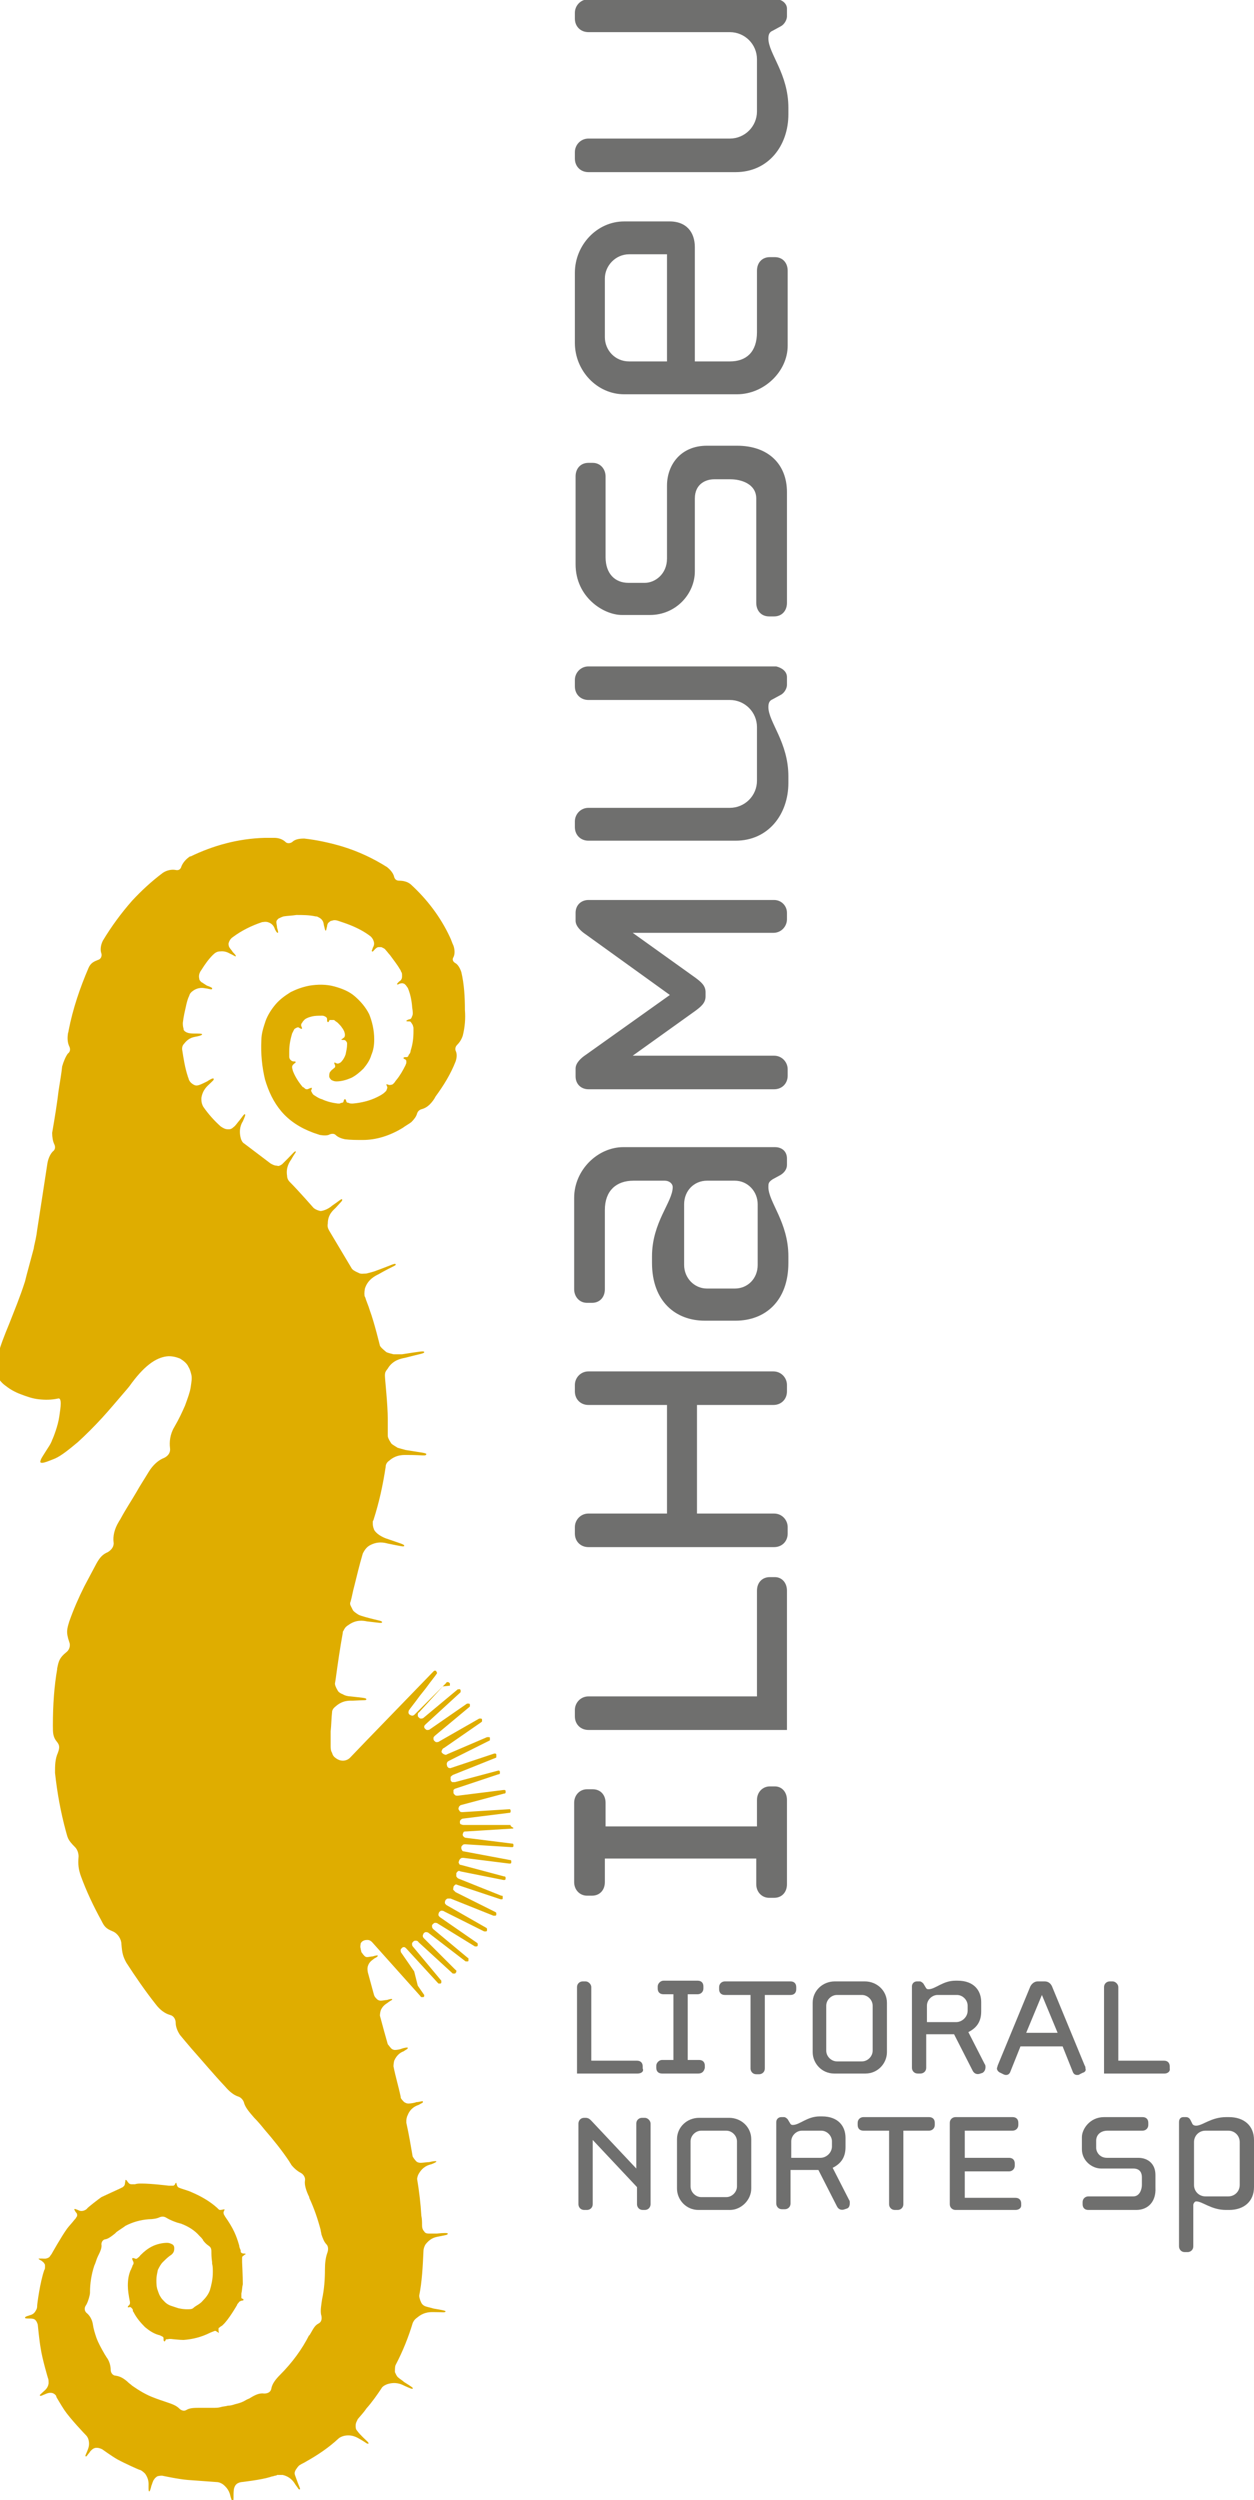 <?xml version="1.0" encoding="utf-8"?>
<!-- Generator: Adobe Illustrator 27.5.0, SVG Export Plug-In . SVG Version: 6.00 Build 0)  -->
<svg version="1.1" id="uuid-80c1e77c-74b6-4b2d-bfcc-ec6a61241e8b"
	 xmlns="http://www.w3.org/2000/svg" xmlns:xlink="http://www.w3.org/1999/xlink" x="0px" y="0px" viewBox="0 0 175.6 350"
	 style="enable-background:new 0 0 175.6 350;" xml:space="preserve">
<style type="text/css">
	.st0{fill:#DFAD00;}
	.st1{fill:#6F6F6E;}
</style>
<g>
	<path class="st0" d="M18.3,333.3c0,0-0.1-0.1-0.1-0.1C18.2,333.2,18.3,333.2,18.3,333.3z"/>
	<path class="st0" d="M28.9,313.7C28.9,313.7,28.9,313.7,28.9,313.7C28.9,313.7,28.9,313.7,28.9,313.7z"/>
	<path class="st0" d="M25.4,311.3L25.4,311.3L25.4,311.3z"/>
	<path class="st0" d="M16.6,312.7c0,0,0.1-0.1,0.1-0.1C16.6,312.6,16.6,312.7,16.6,312.7z"/>
	<path class="st0" d="M45,311.9c0,0.2,0.1,0.4,0.1,0.6C45.1,312.3,45,312.1,45,311.9z"/>
	<path class="st0" d="M30.2,316.8C30.2,316.8,30.2,316.9,30.2,316.8C30.2,316.9,30.2,316.9,30.2,316.8z"/>
	<path class="st0" d="M40.5,302.2c0.1,0.2,0.2,0.4,0.3,0.5C40.7,302.5,40.6,302.4,40.5,302.2z"/>
	<path class="st0" d="M25.8,323.3C25.8,323.3,25.7,323.3,25.8,323.3C25.7,323.2,25.8,323.2,25.8,323.3z"/>
	<path class="st0" d="M14.7,131.6C14.7,131.6,14.8,131.6,14.7,131.6"/>
	<path class="st0" d="M71.5,255.6C71.5,255.5,71.5,255.5,71.5,255.6c-0.1-0.1-0.1-0.1-0.1-0.1c0,0-0.1,0-0.1,0l-1.6,0l-1.6,0l-1.6,0
		l-1.6,0c-0.2,0-0.3-0.1-0.4-0.1c-0.1-0.1-0.1-0.2-0.1-0.3c0-0.1,0-0.2,0.1-0.3c0.1-0.1,0.2-0.2,0.4-0.2l1.6-0.2l1.6-0.2l1.6-0.2
		l1.6-0.2c0,0,0.1,0,0.1,0s0,0,0.1-0.1c0,0,0-0.1,0-0.1c0,0,0-0.1,0-0.1s0-0.1,0-0.1c0,0,0,0-0.1-0.1s0,0-0.1,0c0,0-0.1,0-0.1,0
		l-1.6,0.1l-1.6,0.1l-1.6,0.1l-1.6,0.1c-0.2,0-0.3,0-0.4-0.1c-0.1-0.1-0.1-0.2-0.2-0.3c0-0.1,0-0.2,0.1-0.4c0.1-0.1,0.2-0.2,0.3-0.2
		l1.5-0.4l1.5-0.4l1.5-0.4l1.5-0.4c0,0,0.1,0,0.1,0s0,0,0.1-0.1c0,0,0-0.1,0-0.1s0-0.1,0-0.1s0-0.1,0-0.1c0,0,0,0-0.1-0.1
		c0,0-0.1,0-0.1,0s-0.1,0-0.1,0l-1.6,0.2l-1.6,0.2l-1.6,0.2l-1.6,0.2c-0.2,0-0.3,0-0.4-0.1c-0.1-0.1-0.2-0.2-0.2-0.3s0-0.2,0-0.4
		c0.1-0.1,0.2-0.2,0.3-0.2l1.5-0.5l1.5-0.5l1.5-0.5l1.5-0.5c0,0,0.1,0,0.1,0c0,0,0,0,0.1-0.1c0,0,0-0.1,0-0.1c0,0,0-0.1,0-0.1
		c0,0,0-0.1,0-0.1c0,0,0,0-0.1-0.1s-0.1,0-0.1,0c0,0-0.1,0-0.1,0l-1.5,0.4l-1.5,0.4l-1.5,0.4l-1.5,0.4c-0.2,0-0.3,0-0.4,0
		c-0.1-0.1-0.2-0.2-0.2-0.3c0-0.1,0-0.2,0-0.4c0-0.1,0.2-0.2,0.3-0.3l1.5-0.6l1.5-0.6l1.5-0.6l1.5-0.6c0,0,0.1,0,0.1-0.1
		c0,0,0,0,0-0.1c0,0,0-0.1,0-0.1s0-0.1,0-0.1c0,0,0-0.1,0-0.1c0,0,0,0-0.1-0.1c0,0-0.1,0-0.1,0s-0.1,0-0.1,0l-1.5,0.5l-1.5,0.5
		l-1.5,0.5l-1.5,0.5c-0.2,0.1-0.3,0-0.4,0c-0.1-0.1-0.2-0.2-0.2-0.3c0-0.1-0.1-0.2,0-0.4c0-0.1,0.1-0.2,0.3-0.3l1.4-0.7l1.4-0.7
		l1.4-0.7l1.4-0.7c0,0,0.1,0,0.1-0.1c0,0,0-0.1,0-0.1c0,0,0-0.1,0-0.1c0,0,0-0.1,0-0.1c0,0,0-0.1-0.1-0.1c0,0,0,0-0.1,0
		c0,0-0.1,0-0.1,0s-0.1,0-0.1,0l-1.4,0.6l-1.4,0.6l-1.4,0.6l-1.4,0.6c-0.1,0.1-0.3,0.1-0.4,0c-0.1,0-0.2-0.1-0.3-0.2s-0.1-0.2,0-0.4
		s0.1-0.2,0.3-0.3l1.3-0.9l1.3-0.9l1.3-0.9l1.3-0.9c0,0,0,0,0.1-0.1c0,0,0-0.1,0-0.1c0,0,0-0.1,0-0.1c0,0,0-0.1,0-0.1
		c0,0,0,0-0.1-0.1c0,0-0.1,0-0.1,0c0,0-0.1,0-0.1,0c0,0-0.1,0-0.1,0l-1.4,0.8l-1.4,0.8l-1.4,0.8l-1.4,0.8c-0.1,0.1-0.3,0.1-0.4,0.1
		c-0.1,0-0.2-0.1-0.3-0.2c-0.1-0.1-0.1-0.2-0.1-0.4c0-0.1,0.1-0.2,0.2-0.3l1.2-1l1.2-1l1.2-1l1.2-1c0,0,0,0,0.1-0.1c0,0,0-0.1,0-0.1
		c0,0,0-0.1,0-0.1c0,0,0-0.1,0-0.1c0,0,0,0-0.1-0.1c0,0-0.1,0-0.1,0c0,0-0.1,0-0.1,0c0,0-0.1,0-0.1,0l-1.3,0.9l-1.3,0.9l-1.3,0.9
		l-1.3,0.9c-0.1,0.1-0.3,0.1-0.4,0.1c-0.1,0-0.2-0.1-0.3-0.2c-0.1-0.1-0.1-0.2-0.1-0.3c0-0.1,0.1-0.2,0.2-0.3l1.2-1.1l1.2-1.1
		l1.2-1.1l1.2-1.1c0,0,0,0,0.1-0.1c0,0,0-0.1,0-0.1c0,0,0-0.1,0-0.1c0,0,0-0.1,0-0.1c0,0,0,0-0.1-0.1s-0.1,0-0.1,0c0,0-0.1,0-0.1,0
		c0,0-0.1,0-0.1,0l-1.2,1l-1.2,1l-1.2,1l-1.2,1c-0.1,0.1-0.3,0.1-0.4,0.1c-0.1,0-0.2-0.1-0.3-0.2c-0.1-0.1-0.1-0.2-0.1-0.3
		c0-0.1,0-0.3,0.2-0.4l1.1-1.2l1.1-1.2l1.1-1.2L63,236c0,0,0-0.1,0-0.1c0,0,0-0.1,0-0.1c0,0,0-0.1,0-0.1c0,0,0-0.1-0.1-0.1
		c0,0,0,0-0.1-0.1c0,0-0.1,0-0.1,0c0,0-0.1,0-0.1,0c0,0-0.1,0-0.1,0.1l-1.1,1.1l-1.1,1.1l-1.1,1.1l-1.1,1.1
		c-0.1,0.1-0.2,0.2-0.4,0.2c-0.1,0-0.2-0.1-0.3-0.1c-0.1-0.1-0.2-0.2-0.2-0.3c0-0.1,0-0.3,0.1-0.4c0,0,0.2-0.3,0.6-0.8
		c0.4-0.5,0.8-1.1,1.3-1.7c0.5-0.6,0.9-1.2,1.3-1.7c0.4-0.5,0.6-0.8,0.6-0.8c0.1-0.1,0.1-0.2,0.1-0.2c0-0.1-0.1-0.1-0.1-0.2
		s-0.1-0.1-0.2-0.1c-0.1,0-0.1,0-0.2,0.1l-3.1,3.2l-3.1,3.2l-3.1,3.2l-2.4,2.5c-0.3,0.3-0.7,0.4-1,0.4s-0.6-0.1-0.9-0.3
		c-0.3-0.2-0.5-0.4-0.6-0.8c-0.2-0.3-0.2-0.7-0.2-1l0-0.5l0-0.5l0-0.5l0-0.5c0.1-0.9,0.1-1.8,0.2-2.7c0-0.2,0.1-0.5,0.5-0.8
		c1-0.9,2-0.8,2.4-0.8c1.6-0.1,1.9,0,1.9-0.2c0-0.2-0.5-0.2-2.2-0.4c-0.3,0-0.8-0.1-1.1-0.3c-0.3-0.1-0.6-0.3-0.7-0.5
		c-0.3-0.5-0.4-0.8-0.4-1c0,0,0,0,0.1-0.6c0.3-2.2,0.6-4.3,1-6.5c0-0.1,0-0.2,0.1-0.3c0.1-0.2,0.2-0.5,0.7-0.8
		c1.1-0.8,2.1-0.6,2.6-0.5c1.8,0.2,2.1,0.3,2.1,0.1c0-0.2-0.5-0.2-2.3-0.7c-0.3-0.1-0.8-0.2-1.1-0.4c-0.3-0.2-0.6-0.4-0.7-0.6
		c-0.1-0.2-0.2-0.4-0.3-0.6c-0.1-0.2-0.1-0.4,0-0.6c0.2-0.7,0.3-1.4,0.5-2.1c0.4-1.6,0.7-2.9,1.2-4.6c0.1-0.2,0.4-0.8,0.9-1.1
		c1.2-0.7,2.2-0.4,2.6-0.3c2,0.4,2.3,0.5,2.3,0.3c0-0.2-0.5-0.3-2.5-1c-0.3-0.1-0.7-0.3-1-0.5c-0.3-0.2-0.6-0.5-0.7-0.7
		c-0.2-0.5-0.2-0.7-0.2-1l0-0.2l0.1-0.2c0.8-2.5,1.3-4.8,1.7-7.4c0-0.4,0.2-0.7,0.5-0.9h0c1-0.9,2.1-0.8,2.6-0.8
		c2.2,0,2.5,0.2,2.6-0.1c0-0.2-0.5-0.2-2.9-0.6c-0.4-0.1-0.7-0.2-1.1-0.3c-0.3-0.2-0.7-0.4-0.9-0.6c-0.4-0.6-0.5-0.9-0.5-1.1v0.1
		c0-0.8,0-1.6,0-2.4c0-2.1-0.4-5.6-0.4-6.1c0-0.5,0.1-0.6,0.4-1c0.7-1.2,1.9-1.4,2.4-1.5c2.3-0.6,2.7-0.6,2.7-0.8
		c0-0.2-0.5-0.1-3.1,0.3c-0.4,0-0.8,0-1.2,0c-0.4-0.1-0.8-0.2-1-0.3c-0.6-0.5-0.8-0.7-0.9-0.9c0,0-0.8-3.3-1.4-4.9
		c-0.2-0.7-0.5-1.3-0.7-2l0,0.1c-0.1-0.2-0.1-0.7,0-1.2c0.4-1.3,1.5-1.8,1.9-2c2.1-1.2,2.5-1.2,2.4-1.4c-0.1-0.2-0.5,0.1-3,1
		c-0.3,0.1-0.7,0.2-1.1,0.3c-0.4,0-0.8,0.1-1.1-0.1c-0.7-0.3-0.9-0.5-1-0.7l-3.1-5.2c-0.1-0.2-0.3-0.5-0.2-1c0-1.3,0.8-1.9,1.1-2.2
		c0.8-0.9,1-1,0.9-1.2c-0.1-0.1-0.5,0.3-1.4,0.9c-0.2,0.2-0.7,0.5-1,0.6c-0.3,0.1-0.6,0.2-0.8,0.1c-0.4-0.1-0.7-0.3-0.8-0.4
		c0,0-2.1-2.4-3.3-3.6h0c-0.1-0.1-0.4-0.4-0.4-0.9c-0.2-1.2,0.4-2,0.6-2.3c0.5-0.9,0.7-1,0.6-1.1c-0.1-0.1-0.5,0.4-1.1,1
		c-0.2,0.2-0.6,0.6-0.8,0.8c-0.3,0.2-0.5,0.3-0.7,0.2c-0.4,0-0.7-0.2-0.9-0.3l-3.7-2.8c-0.2-0.1-0.4-0.4-0.5-0.8
		c-0.3-1.2,0.1-2,0.3-2.3c0.3-0.7,0.4-0.9,0.3-1c-0.1-0.1-0.4,0.4-0.8,0.9c-0.2,0.2-0.5,0.7-0.8,0.9c-0.2,0.2-0.4,0.3-0.6,0.3
		c-0.1,0-0.1,0-0.2,0c-0.4,0-0.7-0.2-1-0.4c-0.9-0.8-1.7-1.7-2.4-2.7c-0.2-0.3-0.3-0.7-0.3-1c0-0.1,0-0.2,0-0.3
		c0.2-1.2,0.9-1.7,1.2-2c0.4-0.4,0.6-0.5,0.5-0.7c-0.1-0.1-0.6,0.2-0.9,0.4c-0.2,0.1-0.8,0.4-1.1,0.5c-0.3,0.1-0.5,0.1-0.7,0h0
		c-0.4-0.2-0.7-0.5-0.8-0.9c0-0.1-0.1-0.2-0.1-0.3c-0.4-1.2-0.6-2.5-0.8-3.8c0-0.2,0-0.5,0.3-0.8c0.7-0.9,1.4-0.9,1.8-1
		c0.5-0.1,0.7-0.2,0.7-0.3c0-0.1-0.5-0.1-0.9-0.1c-0.3,0-0.8,0-1.1-0.1c-0.3-0.1-0.4-0.2-0.5-0.3c-0.1-0.1-0.1-0.2-0.1-0.3
		c-0.1-0.3-0.1-0.6-0.1-0.8c0.1-0.9,0.3-1.7,0.5-2.6c0.1-0.4,0.2-0.8,0.4-1.2c0.1-0.4,0.4-0.6,0.7-0.8h0c0.9-0.5,1.5-0.2,1.8-0.2
		c0.5,0.1,0.7,0.2,0.7,0c0.1-0.1-0.4-0.3-0.7-0.4c-0.2-0.1-0.6-0.4-0.8-0.5c-0.2-0.2-0.3-0.3-0.3-0.5l0,0c-0.1-0.4,0-0.8,0.3-1.2
		c0.5-0.8,1-1.5,1.6-2.1c0.3-0.3,0.6-0.5,1-0.5l0,0c0.9-0.1,1.3,0.3,1.6,0.4c0.4,0.2,0.5,0.3,0.6,0.3c0.1-0.1-0.2-0.4-0.4-0.6
		c-0.1-0.2-0.4-0.5-0.5-0.7c-0.1-0.2-0.1-0.4-0.1-0.5l0,0c0.1-0.4,0.3-0.7,0.6-0.9c1.2-0.9,2.6-1.6,4.1-2.1c0.2,0,0.4-0.1,0.8,0
		c0.7,0.2,0.9,0.7,1,1c0.2,0.4,0.3,0.5,0.4,0.5c0.1,0,0-0.4-0.1-0.7c0-0.2-0.1-0.6-0.1-0.8c0-0.2,0.1-0.3,0.2-0.4
		c0,0,0.1-0.1,0.1-0.1c0.2-0.1,0.4-0.2,0.7-0.3c0.6-0.1,1.2-0.1,1.8-0.2c0.9,0,1.8,0,2.7,0.2c0,0,0.1,0,0.1,0c0.1,0,0.3,0.1,0.6,0.3
		c0.5,0.4,0.4,0.9,0.5,1.1c0.1,0.4,0.1,0.5,0.2,0.6c0.1,0,0.1-0.3,0.2-0.6c0-0.2,0.1-0.5,0.3-0.6c0.1-0.1,0.2-0.2,0.4-0.2h0
		c0.2-0.1,0.5-0.1,0.8,0c0.6,0.2,1.2,0.4,1.7,0.6c1,0.4,2,0.9,2.9,1.6c0.1,0.1,0.3,0.3,0.4,0.6c0.2,0.5,0,0.8-0.1,1
		c-0.1,0.4-0.2,0.4-0.1,0.5c0.1,0.1,0.2-0.1,0.4-0.3c0.1-0.1,0.3-0.3,0.5-0.3c0.1,0,0.3,0,0.4,0h0c0.2,0.1,0.5,0.2,0.6,0.4
		c0.2,0.2,0.4,0.5,0.6,0.7c0.5,0.7,1,1.3,1.4,2c0.1,0.1,0.1,0.2,0.2,0.4c0.1,0.1,0.1,0.3,0.1,0.6c0,0.4-0.2,0.6-0.4,0.7
		c-0.2,0.2-0.3,0.3-0.3,0.4c0,0.1,0.2,0,0.4-0.1c0.1,0,0.3-0.1,0.5,0c0.1,0,0.2,0.1,0.3,0.2c0.1,0.1,0.2,0.3,0.3,0.4
		c0.3,0.7,0.5,1.5,0.6,2.5c0,0.3,0.1,0.6,0.1,1c0,0.2,0,0.3-0.1,0.5c-0.1,0.3-0.2,0.4-0.4,0.4c-0.3,0.1-0.4,0.2-0.4,0.2
		c0,0.1,0.1,0.1,0.4,0.1c0.1,0,0.2,0,0.3,0.2c0.1,0.1,0.1,0.2,0.2,0.3c0,0.1,0.1,0.3,0.1,0.4c0,0.2,0,0.3,0,0.5
		c0,0.9-0.1,1.8-0.4,2.7c0,0.2-0.1,0.4-0.2,0.5c0,0-0.1,0.1-0.1,0.2c-0.1,0.2-0.2,0.2-0.3,0.2c-0.3,0-0.3,0-0.4,0.1
		c0,0.1,0,0.1,0.2,0.2c0.1,0,0.1,0.1,0.2,0.2c0,0.1,0,0.2,0,0.3c0,0.1-0.1,0.2-0.1,0.3c-0.4,0.8-0.8,1.5-1.3,2.1
		c-0.1,0.1-0.2,0.3-0.3,0.4c0,0-0.1,0.1-0.2,0.2c-0.2,0.1-0.4,0.1-0.5,0.1c-0.3-0.1-0.3-0.1-0.4-0.1c0,0,0,0.1,0.1,0.3
		c0,0.1,0.1,0.1,0,0.3c0,0.1-0.1,0.2-0.1,0.3c-0.1,0.1-0.2,0.2-0.2,0.2c-0.3,0.3-0.7,0.5-1.1,0.7c-1,0.5-2.2,0.8-3.4,0.9
		c-0.3,0-0.4,0-0.6-0.1c-0.2,0-0.3-0.1-0.3-0.2c-0.1-0.3-0.1-0.3-0.2-0.3c-0.1,0-0.1,0-0.2,0.3c0,0.1,0,0.1-0.2,0.2
		c-0.1,0-0.2,0-0.3,0.1c-0.1,0-0.2,0-0.3,0c-0.8-0.1-1.6-0.3-2.2-0.6c-0.4-0.1-0.7-0.3-1-0.5c-0.2-0.1-0.3-0.2-0.4-0.4
		c-0.1-0.2-0.2-0.3-0.1-0.4c0.1-0.3,0.1-0.3,0-0.3c0,0-0.1,0-0.3,0.1c-0.1,0-0.1,0.1-0.3,0.1c-0.1,0-0.2,0-0.3-0.1
		c-0.1-0.1-0.2-0.2-0.3-0.2c0,0,0,0,0,0c-0.6-0.7-1.1-1.5-1.4-2.3c0-0.1-0.1-0.3-0.1-0.5c0-0.2,0.1-0.3,0.2-0.4
		c0.2-0.2,0.3-0.2,0.3-0.3c0-0.1-0.1-0.1-0.3-0.1c-0.1,0-0.1,0-0.3-0.1c-0.1-0.1-0.1-0.1-0.2-0.2c-0.1-0.2-0.1-0.3-0.1-0.4l0,0
		c0-0.2,0-0.5,0-0.7c0-1,0.2-1.8,0.4-2.5c0.1-0.2,0.2-0.4,0.3-0.6c0.1-0.1,0.1-0.1,0.3-0.2c0.2-0.1,0.3-0.1,0.4,0
		c0.2,0.1,0.3,0.2,0.4,0.1c0,0,0-0.1-0.1-0.3c0-0.1-0.1-0.2,0-0.3c0-0.1,0-0.1,0.1-0.2c0.1-0.2,0.2-0.3,0.4-0.5
		c0.3-0.2,0.6-0.3,1-0.4c0.4-0.1,0.9-0.1,1.4-0.1c0,0,0,0,0,0c0,0,0,0,0,0c0.1,0,0.2,0,0.4,0.1c0.2,0.1,0.3,0.2,0.3,0.4
		c0,0.3,0,0.3,0.1,0.4c0.1,0,0.1,0,0.2-0.2c0-0.1,0.1-0.1,0.2-0.1c0.1,0,0.2,0,0.3,0c0.2,0,0.2,0,0.3,0.1c0.1,0.1,0.3,0.2,0.4,0.3
		c0.2,0.2,0.5,0.5,0.6,0.7c0.1,0.1,0.2,0.3,0.3,0.5l0,0c0,0.1,0.1,0.2,0.1,0.5c0,0.2-0.1,0.4-0.2,0.4c-0.2,0.2-0.3,0.2-0.3,0.2
		c0,0.1,0.1,0.1,0.3,0.1c0.1,0,0.2,0,0.3,0.1c0.1,0.1,0.1,0.1,0.2,0.3c0,0.1,0,0.2,0,0.2l0,0v0c0,0.5-0.1,0.9-0.2,1.4
		c-0.1,0.3-0.2,0.5-0.4,0.8c-0.1,0.1-0.2,0.3-0.4,0.4c-0.2,0.1-0.2,0.1-0.4,0.1c-0.3-0.1-0.3-0.2-0.4-0.1c0,0,0,0.1,0.1,0.3
		c0,0.1,0.1,0.1,0,0.3c0,0.1-0.1,0.1-0.2,0.2c0,0-0.1,0.1-0.1,0.1c-0.2,0.1-0.3,0.3-0.4,0.4c-0.1,0.2-0.1,0.4-0.1,0.6
		c0,0.2,0.2,0.4,0.3,0.5c0.2,0.1,0.4,0.2,0.7,0.2c0.7,0,1.4-0.2,2.1-0.5c0.6-0.3,1.2-0.8,1.7-1.3c0.5-0.6,0.9-1.2,1.1-1.9
		c0.3-0.7,0.4-1.4,0.4-2.2c0-1.3-0.3-2.5-0.7-3.5c-0.5-1-1.2-1.8-2-2.5c-0.8-0.7-1.8-1.1-2.9-1.4s-2.3-0.3-3.5-0.1
		c-1,0.2-1.8,0.5-2.6,0.9c-0.8,0.5-1.5,1-2.1,1.7c-0.6,0.7-1.1,1.5-1.4,2.3c-0.3,0.9-0.6,1.8-0.6,2.7c-0.1,2,0.1,3.8,0.5,5.5
		c0.5,1.7,1.2,3.2,2.3,4.5c1.1,1.3,2.6,2.3,4.5,3c0.3,0.1,0.6,0.2,0.9,0.3c0.6,0.1,1.1,0.1,1.4-0.1c0.3-0.1,0.6-0.1,0.8,0.1
		c0.3,0.3,0.8,0.5,1.3,0.6c0.8,0.1,1.6,0.1,2.5,0.1c1.9,0,3.8-0.6,5.6-1.7c0.4-0.3,0.8-0.5,1.2-0.8c0.4-0.4,0.7-0.8,0.8-1.2
		c0.1-0.3,0.3-0.5,0.6-0.6c0.4-0.1,0.8-0.3,1.2-0.7c0.3-0.3,0.6-0.7,0.8-1.1c1.1-1.5,2.1-3.1,2.8-4.9c0.2-0.6,0.2-1.1,0-1.5
		c-0.1-0.3,0-0.6,0.2-0.8c0.3-0.3,0.6-0.7,0.8-1.3c0.3-1.2,0.4-2.4,0.3-3.6c0-1.8-0.1-3.6-0.5-5.3c-0.2-0.6-0.5-1.1-0.9-1.3
		c-0.3-0.2-0.4-0.5-0.2-0.8c0.2-0.4,0.2-1,0-1.6c-0.2-0.4-0.3-0.8-0.5-1.2c-1.3-2.8-3.2-5.3-5.5-7.4c-0.5-0.4-1.1-0.5-1.6-0.5
		c-0.4,0-0.6-0.2-0.7-0.5c-0.1-0.5-0.5-1-1-1.4c-1.9-1.2-4-2.2-6.3-2.9c-1.7-0.5-3.5-0.9-5.3-1.1c-0.7,0-1.3,0.1-1.7,0.5
		c-0.3,0.2-0.7,0.2-0.9,0c-0.4-0.4-1-0.6-1.6-0.6c-0.4,0-0.9,0-1.3,0c-3.8,0.1-7.3,1.1-10.4,2.6l-0.1,0c-0.6,0.4-1,0.9-1.2,1.4
		c-0.1,0.4-0.4,0.6-0.8,0.5c-0.5-0.1-1.2,0-1.8,0.4c-1.6,1.2-3,2.5-4.3,3.9c-1.5,1.7-2.9,3.6-4.1,5.6c-0.3,0.6-0.4,1.3-0.2,1.8
		c0.1,0.4-0.1,0.8-0.5,0.9c-0.5,0.2-1,0.4-1.3,1.1c-1.2,2.8-2.2,5.7-2.8,8.8c0,0.2-0.1,0.3-0.1,0.5c-0.1,0.7,0,1.3,0.2,1.7
		c0.2,0.4,0.1,0.8-0.2,1c-0.3,0.4-0.6,1.1-0.8,1.8l0,0c-0.1,1-0.3,2.1-0.5,3.4c-0.2,1.7-0.5,3.6-0.9,5.9c0,0.6,0.1,1.2,0.3,1.6
		c0.2,0.4,0.1,0.8-0.2,1c-0.4,0.4-0.7,1.1-0.8,1.9l0,0c-0.4,2.7-0.9,5.8-1.4,9.1c-0.1,0.9-0.3,1.7-0.5,2.6l0.1-0.3
		c-0.2,0.8-1.2,4.4-1.3,4.9c0,0,0,0,0,0c-0.7,2.2-1.5,4.1-2.2,5.9c-0.7,1.7-1.3,3.2-1.6,4.5c-0.3,1.2-0.4,2.3,0,3
		c0.2,0.4,0.6,0.9,1.2,1.3c0.5,0.4,1.2,0.8,2,1.1c0.8,0.3,1.6,0.6,2.5,0.7c0.9,0.1,1.8,0.1,2.7-0.1c0.3-0.1,0.4,0.2,0.4,0.7
		c0,0.5-0.1,1.1-0.2,1.8c-0.1,0.7-0.3,1.4-0.5,2c-0.2,0.6-0.4,1.1-0.5,1.3c-0.2,0.6-0.6,1.1-0.9,1.6c-0.3,0.5-0.6,0.9-0.7,1.2
		c-0.1,0.3-0.1,0.4,0.2,0.4c0.3,0,0.8-0.2,1.8-0.6c0.9-0.4,2-1.3,3.2-2.3c1.1-1,2.3-2.2,3.4-3.4c1.1-1.2,2-2.3,2.7-3.1
		s1.1-1.3,1.1-1.3c1-1.4,1.9-2.4,2.8-3.1c0.9-0.7,1.7-1,2.4-1.1c0.7-0.1,1.4,0.1,1.9,0.3c0.5,0.3,1,0.7,1.2,1.2
		c0.2,0.3,0.3,0.7,0.4,1.1c0.1,0.5,0,1-0.1,1.7c-0.1,0.7-0.4,1.5-0.8,2.6c-0.4,0.9-0.8,1.8-1.5,3l0,0c-0.6,1-0.7,2.1-0.6,2.9
		c0.1,0.6-0.2,1.1-0.8,1.4c-0.8,0.3-1.6,1-2.2,2c-0.6,1-1.2,1.9-1.7,2.8c-0.7,1.2-1.5,2.4-2.2,3.7c-0.1,0.2-0.2,0.3-0.3,0.5
		c-0.6,1-0.8,2-0.7,2.8c0.1,0.6-0.3,1.1-0.8,1.4c-0.7,0.3-1.1,0.7-1.6,1.6c-0.6,1.1-1.1,2.1-1.7,3.2c-0.8,1.6-1.5,3.2-2.1,4.9
		c-0.3,1-0.5,1.5,0,2.9c0.2,0.5,0,1.1-0.4,1.4c-1,0.8-1.1,1.3-1.3,2.3l0,0.1c-0.4,2.3-0.6,4.9-0.6,7.9c0,1,0,1.6,0.6,2.3
		c0.3,0.4,0.4,0.7,0.1,1.5c-0.4,0.9-0.4,1.8-0.4,2.8c0.3,2.8,0.8,5.5,1.5,8.1c0.3,1,0.2,1.2,1.3,2.3c0.3,0.3,0.5,0.8,0.5,1.3
		c-0.1,1.2,0,1.8,0.3,2.7c0.8,2.2,1.8,4.3,2.9,6.3c0.4,0.8,0.6,1.1,1.6,1.5c0.7,0.3,1.2,1.1,1.2,1.8c0.1,1.2,0.2,1.7,0.7,2.6
		c1.3,2,2.6,3.9,4.1,5.8c0.6,0.8,1.3,1.3,2,1.5c0.5,0.1,0.8,0.6,0.8,1.1c0,0.5,0.2,1.1,0.6,1.7c0.5,0.6,1,1.2,1.6,1.9
		c1.6,1.8,3.1,3.6,4.7,5.3c0.6,0.7,1.2,1.2,1.8,1.4c0.4,0.1,0.8,0.5,0.9,1c0.2,0.6,0.7,1.2,1.4,2l0,0c0.5,0.5,1,1.1,1.4,1.6
		c1.3,1.5,2.5,3,3.5,4.5l0-0.1c0,0,0,0,0,0.1c0.1,0.2,0.2,0.3,0.3,0.5c0.4,0.5,0.9,0.9,1.3,1.1c0.4,0.2,0.7,0.7,0.6,1.1
		c-0.1,0.6,0.2,1.5,0.6,2.3l0,0c0,0,0,0.1,0,0.1c0.7,1.5,1.2,3,1.6,4.5v-0.1c0,0,0,0.1,0,0.1c0,0.2,0.1,0.4,0.1,0.6
		c0.2,0.6,0.4,1.1,0.7,1.4c0.3,0.3,0.3,0.8,0.1,1.3c-0.2,0.6-0.3,1.3-0.3,2.2v0c0,1.4-0.1,2.8-0.4,4.2l0,0c-0.1,0.7-0.3,1.7-0.1,2.3
		c0.1,0.5,0,0.9-0.4,1.1c-0.6,0.3-0.8,0.9-1.3,1.7l0-0.1c-1,2-2.4,3.9-4.1,5.6h0c-0.5,0.5-1.1,1.2-1.2,1.9c-0.1,0.5-0.5,0.7-1,0.7
		c-0.7-0.1-1.3,0.2-2.1,0.7l0,0c-0.3,0.1-0.6,0.3-0.8,0.4c-0.4,0.2-0.8,0.3-1.2,0.4c-0.3,0.1-0.6,0.2-1,0.2c-0.3,0.1-0.7,0.1-1,0.2
		c-0.3,0.1-0.7,0.1-1,0.1c-0.3,0-0.6,0-1,0c-0.3,0-0.5,0-0.8,0h0c-0.9,0-1.5,0-2,0.3c-0.3,0.2-0.7,0.1-1-0.2
		c-0.4-0.4-0.9-0.6-1.8-0.9l0,0c-0.6-0.2-1.2-0.4-1.7-0.6c-1.1-0.4-2.1-1-3.1-1.7c-0.2-0.2-0.4-0.3-0.6-0.5l0,0c0,0,0,0,0,0
		c0,0-0.1-0.1-0.1-0.1c-0.6-0.5-1-0.7-1.6-0.8c-0.4,0-0.7-0.4-0.7-0.8c0-0.6-0.2-1.3-0.6-1.8l0,0c-0.1-0.2-0.2-0.3-0.3-0.5
		c-0.4-0.7-0.8-1.4-1.1-2.2c-0.2-0.6-0.4-1.2-0.5-1.9v0c-0.1-0.7-0.5-1.3-0.9-1.6c-0.3-0.3-0.3-0.7-0.1-1c0.3-0.4,0.6-1.5,0.6-1.8v0
		c0,0,0-0.1,0-0.1c0-1.2,0.2-2.5,0.6-3.7c0.2-0.4,0.3-0.9,0.5-1.3l0,0c0.3-0.6,0.6-1.2,0.5-1.7c0-0.4,0.3-0.7,0.6-0.7
		c0.4-0.1,0.8-0.4,1.3-0.8c0,0,0.1-0.1,0.1-0.1c0,0,0,0,0.1-0.1v0c0.4-0.3,0.9-0.6,1.3-0.9c1-0.5,2-0.8,3.2-0.9h0
		c0.6,0,1.2-0.1,1.6-0.3c0.3-0.1,0.6-0.1,0.9,0.1c0.5,0.3,1,0.5,1.6,0.7h0c0,0,0,0,0,0h0c0.1,0,0.3,0.1,0.4,0.1c1.1,0.4,2,1,2.6,1.7
		c0.1,0.1,0.2,0.2,0.3,0.3l0,0c0.1,0.1,0.1,0.2,0.2,0.2c0,0,0,0,0,0.1c0.2,0.3,0.5,0.6,0.8,0.8c0.3,0.2,0.4,0.4,0.4,0.8
		c0,0.3,0,0.9,0.1,1.5c0,0,0,0.1,0,0.1c0,0,0,0.1,0,0.1c0.1,0.4,0.1,0.8,0.1,1.2c0,1-0.2,1.8-0.4,2.5c-0.2,0.6-0.6,1.1-1,1.5h0
		c-0.4,0.5-1,0.7-1.3,1c-0.2,0.2-0.5,0.2-0.8,0.2c-0.4,0-0.6,0-1.1-0.1c0,0,0,0,0,0c-0.1,0-0.4-0.1-0.4-0.1
		c-0.3-0.1-0.6-0.2-0.9-0.3s-0.6-0.3-0.8-0.5c-0.2-0.2-0.5-0.5-0.6-0.7c-0.2-0.3-0.3-0.6-0.4-0.9c-0.2-0.5-0.2-1-0.2-1.5
		c0-0.5,0.1-0.9,0.2-1.4c0.2-0.4,0.4-0.8,0.7-1.1c0.3-0.3,0.6-0.6,1-0.9c0.2-0.1,0.4-0.3,0.5-0.5c0.1-0.2,0.1-0.4,0.1-0.6
		c0-0.2-0.1-0.4-0.3-0.5c-0.2-0.1-0.4-0.2-0.7-0.2c-0.7,0-1.5,0.2-2.1,0.5c-0.6,0.3-1.1,0.7-1.6,1.2c0,0-0.1,0.1-0.1,0.1
		c0,0,0,0.1-0.1,0.1c0,0.1-0.1,0.1-0.2,0.2c-0.1,0.1-0.2,0.2-0.4,0.1c-0.3-0.1-0.3-0.1-0.4,0c0,0,0,0.1,0.1,0.3
		c0,0.1,0.1,0.1,0.1,0.3c0,0.1,0,0.2-0.1,0.3c-0.1,0.2-0.1,0.3-0.1,0.3c-0.1,0.1-0.1,0.3-0.2,0.4c-0.3,0.7-0.4,1.4-0.4,2.2
		c0,0.6,0.1,1.3,0.3,2.3c0,0.2,0,0.3-0.1,0.4c-0.2,0.2-0.2,0.2-0.2,0.3c0,0.1,0.1,0,0.3,0c0.1,0,0.1,0,0.2,0.1
		c0.1,0.1,0.2,0.2,0.2,0.3c0,0,0,0,0,0.1c0,0.1,0.1,0.2,0.1,0.2l0,0l0,0c0.4,0.8,1,1.5,1.6,2.1c0.6,0.5,1.2,0.9,1.9,1.1h0
		c0.1,0,0.3,0.1,0.5,0.2c0.2,0.1,0.2,0.2,0.2,0.3c0,0.3,0,0.3,0.1,0.4c0.1,0,0.1,0,0.2-0.2c0-0.1,0.1-0.1,0.3-0.1
		c0.3-0.1,0.7,0,0.8,0c0.1,0,0.9,0.1,1.4,0.1c1.3-0.1,2.5-0.4,3.7-1c0,0,0.2-0.1,0.5-0.2c0.2-0.1,0.3-0.1,0.4,0
		c0.2,0.1,0.3,0.2,0.3,0.2c0.1,0,0-0.1,0-0.3c0-0.1,0-0.1,0-0.3c0-0.1,0.1-0.1,0.2-0.2c0.1-0.1,0.3-0.2,0.3-0.2c0,0,0.1-0.1,0.1-0.1
		c0.8-0.7,2-2.8,2-2.8c0-0.1,0.1-0.2,0.2-0.3c0.1-0.2,0.2-0.2,0.4-0.3c0.3,0,0.3-0.1,0.3-0.1c0-0.1,0-0.1-0.2-0.2
		c-0.1,0-0.1-0.1-0.1-0.2c0-0.1,0-0.2,0-0.3c0-0.1,0-0.2,0-0.2c0.1-0.4,0.1-0.9,0.2-1.3c0-1.1-0.1-3.1-0.1-3.1c0-0.1,0-0.3,0-0.5
		c0-0.2,0-0.3,0.2-0.4c0.2-0.2,0.3-0.2,0.3-0.2c0-0.1-0.1-0.1-0.3-0.1c-0.1,0-0.1,0-0.3-0.1c-0.1-0.1-0.1-0.1-0.1-0.3
		c0-0.2-0.1-0.2-0.1-0.3c0,0-0.1-0.2-0.1-0.4c-0.4-1.4-0.8-2.4-2-4.1c0-0.1-0.1-0.1-0.1-0.2c-0.1-0.1-0.1-0.3-0.1-0.4
		c0.1-0.3,0.2-0.3,0.1-0.4c0,0-0.4,0.1-0.6,0.1c-0.1,0-0.2-0.1-0.2-0.1c-0.1-0.1-0.2-0.2-0.2-0.2c-1-0.9-2.2-1.6-3.6-2.2
		c-0.4-0.2-1.5-0.5-1.7-0.6c-0.2-0.1-0.2-0.1-0.3-0.3c-0.1-0.3-0.1-0.3-0.1-0.4c-0.1,0-0.1,0-0.2,0.2c0,0.1-0.1,0.1-0.2,0.2
		c-0.1,0-0.2,0-0.3,0c-0.2,0-0.3,0-0.4,0c0,0-2.4-0.3-3.8-0.3c-0.3,0-0.6,0-0.9,0.1c0,0-0.3,0-0.5,0c-0.3,0-0.4-0.2-0.5-0.3
		c-0.2-0.3-0.2-0.3-0.3-0.3c-0.1,0,0,0.1-0.1,0.4c0,0.1,0,0.2-0.1,0.4c-0.1,0.1-0.1,0.1-0.2,0.2c-0.2,0.1-0.2,0.1-0.4,0.2
		c-0.2,0.1-2.2,1-2.6,1.2c-0.3,0.2-2,1.5-2,1.6c-0.1,0.1-0.2,0.2-0.5,0.3c-0.4,0.1-0.6,0-0.8-0.1c-0.3-0.1-0.4-0.2-0.5-0.1
		c0,0.1,0.1,0.2,0.2,0.4c0.1,0.1,0.2,0.2,0.2,0.4c0,0.1,0,0.2-0.1,0.3c-0.1,0.2-0.2,0.3-0.3,0.4l0,0c-0.3,0.4-0.7,0.8-1,1.2
		c-0.8,1.1-2.2,3.6-2.2,3.6c-0.1,0.1-0.2,0.3-0.3,0.4c-0.4,0.3-0.8,0.2-1,0.2c-0.3,0-0.5,0-0.5,0c0,0.1,0.2,0.2,0.4,0.3
		c0.1,0.1,0.3,0.2,0.4,0.4c0.1,0.1,0.1,0.2,0.1,0.4c0,0.2,0,0.4-0.1,0.5c0,0,0,0,0,0c-0.6,1.7-1,4.8-1,5c0,0.2,0,0.4-0.2,0.7
		c-0.3,0.6-0.8,0.6-1,0.7c-0.4,0.1-0.5,0.2-0.5,0.3c0,0.1,0.3,0.1,0.6,0.1c0.2,0,0.5,0,0.7,0.1c0.2,0.1,0.2,0.2,0.3,0.3
		c0.1,0.2,0.2,0.4,0.2,0.6c0,0,0.2,2.1,0.4,3.2c0.2,1.4,1,4.1,1,4.1c0.1,0.2,0.1,0.4,0.1,0.8c-0.1,0.7-0.6,1-0.8,1.2
		c-0.3,0.3-0.5,0.4-0.4,0.5c0.1,0.1,0.4-0.1,0.7-0.2c0.2-0.1,0.5-0.2,0.7-0.2c0.2,0,0.3,0,0.5,0.1c0.2,0.1,0.4,0.3,0.4,0.5
		c0,0,0.7,1.2,1.1,1.8c0.8,1.2,2.9,3.4,3,3.5s0.3,0.3,0.4,0.7c0.2,0.8-0.1,1.3-0.2,1.6c-0.2,0.5-0.3,0.6-0.2,0.7
		c0.1,0.1,0.3-0.3,0.5-0.5c0.1-0.2,0.4-0.5,0.6-0.6c0.2-0.1,0.3-0.1,0.5-0.1c0.2,0,0.5,0.1,0.7,0.2c0,0,1.4,1,2.1,1.4
		c1.1,0.6,3.1,1.5,3.2,1.5s0.4,0.2,0.7,0.5c0.6,0.8,0.5,1.5,0.5,1.8c0,0.5,0,0.7,0.1,0.7c0.1,0,0.2-0.4,0.3-0.8
		c0.1-0.2,0.2-0.7,0.4-0.9c0.1-0.2,0.3-0.3,0.4-0.4c0.3-0.1,0.6-0.1,0.7-0.1c0,0,2.3,0.5,3.6,0.6c1.3,0.1,4.1,0.3,4.1,0.3
		c0.2,0,0.5,0.1,0.8,0.3c0.9,0.7,1,1.4,1.1,1.8c0.2,0.5,0.2,0.8,0.3,0.7c0.1,0,0.1-0.5,0.1-0.9c0-0.3,0-0.8,0.1-1.1
		c0.1-0.3,0.2-0.4,0.3-0.5c0.2-0.2,0.6-0.3,0.7-0.3c0,0,2.7-0.3,4-0.7c0.2-0.1,0.5-0.1,0.7-0.2c0.1,0,0.2,0,0.3-0.1
		c0.2,0,0.5,0,0.8,0c1.2,0.3,1.6,1.1,1.8,1.4c0.4,0.5,0.4,0.7,0.6,0.6c0.1,0-0.2-0.6-0.3-0.9c-0.1-0.3-0.3-0.8-0.4-1.1
		c-0.1-0.3,0-0.5,0.1-0.7c0.2-0.3,0.4-0.6,0.6-0.7l0,0c0.3-0.2,0.6-0.3,0.9-0.5c1.6-0.9,3.1-1.9,4.5-3.2l0,0
		c0.1-0.1,0.4-0.3,0.9-0.4c1.2-0.2,1.9,0.4,2.3,0.6c0.7,0.4,0.8,0.6,1,0.5c0.1-0.1-0.4-0.5-0.8-0.9c-0.2-0.2-0.6-0.6-0.8-0.9
		c-0.2-0.2-0.2-0.5-0.2-0.7c0-0.4,0.2-0.7,0.3-0.9l-0.1,0.1c0.4-0.5,0.9-1,1.3-1.6c0.8-0.9,1.5-1.9,2.1-2.8l0,0
		c0.1-0.2,0.3-0.4,0.8-0.6c1.2-0.4,2,0,2.4,0.2c0.9,0.4,1.1,0.5,1.2,0.4c0.1-0.1-0.4-0.4-1.2-0.9c-0.2-0.2-0.7-0.5-0.9-0.7
		c-0.2-0.2-0.3-0.5-0.4-0.7c0-0.4,0-0.8,0.1-1l0,0c1-1.9,1.8-3.9,2.4-5.9v0c0.2-0.4,0.3-0.5,0.7-0.8c1-0.8,1.9-0.7,2.4-0.7
		c1.2,0,1.4,0.1,1.5-0.1c0-0.1-0.5-0.2-1.7-0.4c-0.3-0.1-0.8-0.2-1.1-0.3c-0.3-0.1-0.5-0.3-0.6-0.5c-0.2-0.4-0.3-0.8-0.3-1l0,0
		c0.4-2,0.5-4.1,0.6-6.3v0.1c0,0,0,0,0-0.1c0,0,0,0,0,0c0-0.2,0.1-0.6,0.3-0.9c0.8-1,1.5-1,1.9-1.1c1-0.2,1.2-0.2,1.2-0.4
		c0-0.1-0.6-0.1-1.5,0c-0.3,0-0.9,0-1.2,0c-0.3,0-0.5-0.1-0.6-0.3c-0.3-0.3-0.3-0.7-0.3-0.9v0.1c0-0.5,0-0.9-0.1-1.4
		c-0.1-1.7-0.3-3.4-0.6-5.2l0,0.3c0-0.2,0-0.5,0.2-0.9c0.6-1.1,1.4-1.3,1.8-1.4c0.5-0.2,0.7-0.3,0.7-0.4c0-0.1-0.6,0-1,0.1
		c-0.3,0-0.9,0.1-1.2,0.1c-0.3,0-0.5-0.1-0.6-0.2c-0.2-0.2-0.5-0.6-0.5-0.7l0,0.1c-0.3-1.7-0.5-3-0.9-4.8l0-0.2c0-0.2,0-0.5,0.2-0.9
		c0.4-1,1.2-1.3,1.5-1.4c0.5-0.3,0.7-0.3,0.6-0.5c0-0.1-0.5,0.1-0.9,0.1c-0.2,0.1-0.8,0.2-1.1,0.2c-0.3,0-0.4-0.1-0.6-0.2
		c-0.2-0.2-0.5-0.5-0.5-0.7l0-0.1c-0.3-1.4-0.7-2.7-1-4.2l0,0.1c0-0.2,0-0.5,0.1-0.9c0.4-0.9,1-1.2,1.3-1.3c0.4-0.3,0.6-0.3,0.6-0.5
		c0-0.1-0.5,0-0.8,0.1c-0.2,0.1-0.7,0.2-1,0.2c-0.2,0-0.4-0.1-0.5-0.2c-0.2-0.2-0.4-0.5-0.5-0.6v0c-0.4-1.4-0.7-2.5-1.1-4l0,0.1
		c0-0.2,0-0.4,0.1-0.8c0.3-0.8,0.9-1,1.1-1.2c0.4-0.3,0.6-0.3,0.5-0.4c0-0.1-0.4,0-0.7,0.1c-0.2,0-0.6,0.1-0.9,0.1
		c-0.2,0-0.4-0.1-0.5-0.2c-0.2-0.2-0.4-0.4-0.4-0.6l0,0.1c-0.3-1.1-0.6-2.2-0.9-3.3c0-0.1-0.1-0.4,0-0.8c0.2-0.7,0.7-0.9,0.9-1.1
		c0.4-0.2,0.5-0.3,0.5-0.4c0-0.1-0.4,0-0.7,0.1c-0.2,0-0.6,0.1-0.8,0.1c-0.2,0-0.3-0.1-0.4-0.2c-0.2-0.2-0.3-0.4-0.4-0.5l0,0
		c0-0.2-0.1-0.3-0.1-0.5l0,0l0,0l0,0l0,0c-0.1-0.3,0-0.5,0-0.7c0.1-0.2,0.2-0.3,0.4-0.4s0.4-0.1,0.6-0.1c0.2,0,0.4,0.1,0.6,0.3
		l1.7,1.9l1.7,1.9l1.7,1.9l1.7,1.9c0,0.1,0.1,0.1,0.2,0.1c0.1,0,0.1,0,0.2,0c0,0,0.1-0.1,0.1-0.1c0-0.1,0-0.1,0-0.2l-0.9-1.3L58,276
		l-0.9-1.3l-0.9-1.3c-0.1-0.1-0.1-0.3-0.1-0.4c0-0.1,0.1-0.2,0.2-0.3c0.1-0.1,0.2-0.1,0.3-0.1c0.1,0,0.2,0.1,0.3,0.2l1.1,1.2
		l1.1,1.2l1.1,1.2l1.1,1.2c0,0,0,0,0.1,0.1c0,0,0.1,0,0.1,0c0,0,0.1,0,0.1,0c0,0,0.1,0,0.1,0c0,0,0,0,0.1-0.1c0,0,0-0.1,0-0.1
		c0,0,0-0.1,0-0.1c0,0,0-0.1,0-0.1l-1-1.2l-1-1.2l-1-1.2l-1-1.2c-0.1-0.1-0.1-0.3-0.1-0.4c0-0.1,0.1-0.2,0.2-0.3s0.2-0.1,0.3-0.1
		s0.3,0,0.4,0.2l1.2,1.1l1.2,1.1l1.2,1.1l1.2,1.1c0,0,0.1,0,0.1,0s0.1,0,0.1,0s0.1,0,0.1,0c0,0,0.1,0,0.1-0.1c0,0,0,0,0.1-0.1
		c0,0,0-0.1,0-0.1s0-0.1,0-0.1c0,0,0-0.1-0.1-0.1l-1.1-1.1l-1.1-1.1l-1.1-1.1l-1.1-1.1c-0.1-0.1-0.2-0.2-0.2-0.4
		c0-0.1,0.1-0.2,0.1-0.3c0.1-0.1,0.2-0.2,0.3-0.2c0.1,0,0.3,0,0.4,0.1l1.3,1l1.3,1l1.3,1l1.3,1c0,0,0.1,0,0.1,0c0,0,0.1,0,0.1,0
		c0,0,0.1,0,0.1,0c0,0,0.1,0,0.1-0.1c0,0,0-0.1,0-0.1s0-0.1,0-0.1c0,0,0-0.1,0-0.1c0,0,0-0.1-0.1-0.1l-1.2-1l-1.2-1l-1.2-1l-1.2-1
		c-0.1-0.1-0.2-0.2-0.2-0.4s0-0.2,0.1-0.3c0.1-0.1,0.2-0.2,0.3-0.2s0.3,0,0.4,0.1l1.3,0.8l1.3,0.8l1.3,0.8l1.3,0.8c0,0,0.1,0,0.1,0
		c0,0,0.1,0,0.1,0c0,0,0.1,0,0.1,0c0,0,0,0,0.1-0.1c0,0,0-0.1,0-0.1c0,0,0-0.1,0-0.1c0,0,0-0.1,0-0.1s0,0-0.1-0.1l-1.3-0.9l-1.3-0.9
		l-1.3-0.9l-1.3-0.9c-0.1-0.1-0.2-0.2-0.2-0.3c0-0.1,0-0.2,0.1-0.4c0.1-0.1,0.2-0.2,0.3-0.2s0.3,0,0.4,0.1l1.4,0.7l1.4,0.7l1.4,0.7
		l1.4,0.7c0,0,0.1,0,0.1,0c0,0,0.1,0,0.1,0c0,0,0.1,0,0.1,0c0,0,0,0,0.1-0.1c0,0,0-0.1,0-0.1c0,0,0-0.1,0-0.1c0,0,0-0.1,0-0.1
		c0,0,0,0-0.1-0.1l-1.4-0.8l-1.4-0.8l-1.4-0.8l-1.4-0.8c-0.1-0.1-0.2-0.2-0.2-0.3c0-0.1,0-0.2,0.1-0.4c0.1-0.1,0.2-0.2,0.3-0.2
		c0.1,0,0.3,0,0.4,0l1.5,0.6l1.5,0.6l1.5,0.6l1.5,0.6c0,0,0.1,0,0.1,0s0.1,0,0.1,0c0,0,0.1,0,0.1,0s0,0,0.1-0.1c0,0,0-0.1,0-0.1
		c0,0,0-0.1,0-0.1c0,0,0-0.1,0-0.1c0,0,0,0-0.1-0.1l-1.4-0.7l-1.4-0.7l-1.4-0.7l-1.4-0.7c-0.1-0.1-0.2-0.2-0.3-0.3s0-0.2,0-0.4
		c0-0.1,0.1-0.2,0.2-0.3c0.1-0.1,0.2-0.1,0.4,0l1.5,0.5l1.5,0.5l1.5,0.5l1.5,0.5c0,0,0.1,0,0.1,0c0,0,0.1,0,0.1,0c0,0,0.1,0,0.1-0.1
		c0,0,0,0,0-0.1c0,0,0-0.1,0-0.1s0-0.1,0-0.1c0,0,0-0.1-0.1-0.1s0,0-0.1,0l-1.5-0.6l-1.5-0.6l-1.5-0.6l-1.5-0.6
		c-0.2-0.1-0.2-0.2-0.3-0.3c0-0.1,0-0.2,0-0.4c0-0.1,0.1-0.2,0.2-0.3c0.1-0.1,0.2-0.1,0.4,0l1.5,0.3l1.5,0.3l1.5,0.3l1.5,0.3
		c0,0,0.1,0,0.1,0c0,0,0.1,0,0.1,0c0,0,0,0,0.1-0.1c0,0,0-0.1,0-0.1s0-0.1,0-0.1c0,0,0-0.1,0-0.1c0,0,0,0-0.1-0.1c0,0-0.1,0-0.1,0
		l-1.5-0.4l-1.5-0.4l-1.5-0.4l-1.5-0.4c-0.2,0-0.3-0.1-0.3-0.2c-0.1-0.1-0.1-0.2,0-0.4c0-0.1,0.1-0.2,0.2-0.3
		c0.1-0.1,0.2-0.1,0.4-0.1l1.6,0.2l1.6,0.2l1.6,0.2l1.6,0.2c0,0,0.1,0,0.1,0c0,0,0.1,0,0.1,0c0,0,0,0,0.1-0.1c0,0,0-0.1,0-0.1
		c0,0,0-0.1,0-0.1c0,0,0-0.1,0-0.1s0,0-0.1-0.1c0,0-0.1,0-0.1,0l-1.6-0.3l-1.6-0.3l-1.6-0.3l-1.6-0.3c-0.2,0-0.3-0.1-0.3-0.2
		c-0.1-0.1-0.1-0.2-0.1-0.4c0-0.1,0.1-0.2,0.2-0.3s0.2-0.1,0.4-0.1l1.6,0.1l1.6,0.1l1.6,0.1l1.6,0.1c0,0,0.1,0,0.1,0
		c0,0,0.1,0,0.1,0c0,0,0,0,0.1-0.1c0,0,0-0.1,0-0.1c0,0,0-0.1,0-0.1c0,0,0-0.1,0-0.1c0,0,0,0-0.1-0.1c0,0-0.1,0-0.1,0l-1.6-0.2
		l-1.6-0.2l-1.6-0.2l-1.6-0.2c-0.2,0-0.3-0.1-0.4-0.2s-0.1-0.2-0.1-0.3c0-0.1,0.1-0.2,0.1-0.3c0.1-0.1,0.2-0.1,0.4-0.1l1.6-0.1
		l1.6-0.1l1.6-0.1l1.6-0.1c0,0,0.1,0,0.1,0c0,0,0.1,0,0.1-0.1C71.5,255.7,71.5,255.6,71.5,255.6C71.5,255.6,71.5,255.6,71.5,255.6
		c0-0.1,0-0.1-0.1-0.1L71.5,255.6z"/>
	<path class="st0" d="M18.4,333.3L18.4,333.3C18.4,333.3,18.3,333.3,18.4,333.3C18.3,333.3,18.4,333.3,18.4,333.3z"/>
	<path class="st0" d="M16.7,312.6C16.7,312.6,16.7,312.5,16.7,312.6L16.7,312.6C16.7,312.5,16.7,312.6,16.7,312.6z"/>
	<path class="st0" d="M25.4,311.3C25.4,311.3,25.5,311.3,25.4,311.3L25.4,311.3C25.5,311.3,25.4,311.3,25.4,311.3z"/>
	<path class="st0" d="M28.7,313.5L28.7,313.5c0.1,0.1,0.1,0.2,0.2,0.2C28.8,313.6,28.8,313.5,28.7,313.5z"/>
	<path class="st0" d="M40.4,302.1L40.4,302.1C40.4,302.2,40.4,302.2,40.4,302.1C40.4,302.2,40.4,302.2,40.4,302.1L40.4,302.1z"/>
	<path class="st0" d="M44.9,311.8L44.9,311.8c0,0.1,0,0.1,0,0.1C45,311.9,45,311.8,44.9,311.8L44.9,311.8z"/>
	<path class="st1" d="M110.2,252v11.8c0,1.1-0.7,1.9-1.8,1.9h-0.7c-1,0-1.8-0.8-1.8-1.9v-3.6H84.7v3.3c0,1.1-0.7,1.9-1.8,1.9h-0.7
		c-1,0-1.8-0.8-1.8-1.9v-11.1c0-1.1,0.8-1.9,1.8-1.9H83c1.1,0,1.8,0.8,1.8,1.9v3.3H106V252c0-1.1,0.8-1.9,1.8-1.9h0.7
		C109.5,250.1,110.2,250.9,110.2,252L110.2,252z"/>
	<path class="st1" d="M110.2,222.7v19.5H82.4c-1.1,0-1.9-0.8-1.9-1.9v-0.9c0-1,0.8-1.9,1.9-1.9H106v-14.8c0-1.1,0.7-1.9,1.8-1.9h0.7
		C109.5,220.8,110.2,221.6,110.2,222.7z"/>
	<path class="st1" d="M110.2,193.9v0.9c0,1.1-0.8,1.9-1.9,1.9H97.6v15.2h10.8c1.1,0,1.9,0.9,1.9,1.9v0.9c0,1.1-0.8,1.9-1.9,1.9H82.4
		c-1.1,0-1.9-0.8-1.9-1.9v-0.9c0-1,0.8-1.9,1.9-1.9h11v-15.2h-11c-1.1,0-1.9-0.8-1.9-1.9v-0.9c0-1,0.8-1.9,1.9-1.9h25.9
		C109.4,192,110.2,192.9,110.2,193.9L110.2,193.9z"/>
	<path class="st1" d="M110.2,162.2v0.9c0,0.6-0.4,1.1-0.9,1.4l-1.1,0.6c-0.6,0.4-0.6,0.6-0.6,1.1c0,2.1,2.8,4.9,2.8,9.7v0.9
		c0,5.4-3.3,8.1-7.4,8.1h-4.3c-4.1,0-7.4-2.7-7.4-8.1v-0.9c0-4.8,2.9-7.6,2.9-9.7c0-0.5-0.5-0.9-1.1-0.9h-4.4c-2.4,0-4,1.4-4,4.1
		v11.1c0,1.1-0.7,1.9-1.8,1.9h-0.7c-1.1,0-1.8-0.9-1.8-1.9v-12.8c0-3.9,3.3-7.1,6.9-7.1h21.2C109.5,160.6,110.2,161.2,110.2,162.2
		L110.2,162.2z M99,165.3c-1.8,0-3.2,1.4-3.2,3.3v8.5c0,1.8,1.4,3.3,3.2,3.3h3.9c1.8,0,3.2-1.4,3.2-3.3v-8.5c0-1.8-1.4-3.3-3.2-3.3
		H99z"/>
	<path class="st1" d="M110.2,127.8v0.9c0,1-0.8,1.9-1.9,1.9H88.6l8.8,6.3c0.8,0.6,1.4,1.1,1.4,2v0.6c0,0.9-0.6,1.4-1.4,2l-8.8,6.3
		h19.8c1.1,0,1.9,0.9,1.9,1.9v0.9c0,1.1-0.8,1.9-1.9,1.9h-26c-1,0-1.8-0.7-1.8-1.8v-1.1c0-0.8,0.8-1.5,1.4-1.9l11.8-8.4l-11.8-8.5
		c-0.6-0.4-1.4-1.1-1.4-1.9v-1.1c0-1.1,0.8-1.8,1.8-1.8h26C109.4,126,110.2,126.8,110.2,127.8L110.2,127.8z"/>
	<path class="st1" d="M110.2,94.8v1.1c0,0.4-0.3,1.1-0.9,1.4l-1.1,0.6c-0.5,0.2-0.6,0.6-0.6,1.1c0,2.1,2.8,4.9,2.8,9.7v0.9
		c0,4.4-2.8,8.1-7.4,8.1H82.4c-1.1,0-1.9-0.8-1.9-1.9V115c0-1,0.8-1.9,1.9-1.9h19.8c2.1,0,3.8-1.7,3.8-3.8v-7.5
		c0-2.1-1.7-3.8-3.8-3.8H82.4c-1.1,0-1.9-0.8-1.9-1.9v-0.9c0-1,0.8-1.9,1.9-1.9h26.3C109.5,93.5,110.2,94,110.2,94.8L110.2,94.8z"/>
	<path class="st1" d="M110.2,68.9v15.5c0,1.1-0.7,1.9-1.8,1.9h-0.7c-1.1,0-1.8-0.8-1.8-1.9V69.8c0-2.1-2.2-2.7-3.6-2.7H100
		c-1.1,0-2.7,0.6-2.7,2.7V80c0,3.1-2.6,6.1-6.3,6.1h-3.9c-2.6,0-6.5-2.5-6.5-7.1V66.7c0-1.1,0.7-1.9,1.8-1.9H83
		c1.1,0,1.8,0.9,1.8,1.9V78c0,2.3,1.3,3.6,3.2,3.6h2.3c1.4,0,3.1-1.2,3.1-3.4V68c0-2.9,1.9-5.6,5.6-5.6h4.2
		C107.6,62.4,110.2,65,110.2,68.9L110.2,68.9z"/>
	<path class="st1" d="M97.3,34.6v16h4.9c2.3,0,3.8-1.3,3.8-4.1v-8.6c0-1.1,0.7-1.9,1.8-1.9h0.7c1.1,0,1.8,0.8,1.8,1.9v10.5
		c0,3.6-3.3,6.8-7.1,6.8H87.4c-3.8,0-6.9-3.3-6.9-7.2v-9.8c0-3.9,3.1-7.2,6.9-7.2h6.1C96.2,30.9,97.3,32.6,97.3,34.6z M88.1,35.6
		c-1.9,0-3.4,1.6-3.4,3.4v8.2c0,1.8,1.4,3.4,3.4,3.4h5.3v-15H88.1z"/>
	<path class="st1" d="M110.2,1.2v1.1c0,0.4-0.3,1.1-0.9,1.4l-1.1,0.6c-0.5,0.2-0.6,0.6-0.6,1.1c0,2.1,2.8,4.9,2.8,9.7v0.9
		c0,4.4-2.8,8.1-7.4,8.1H82.4c-1.1,0-1.9-0.8-1.9-1.9v-0.9c0-1,0.8-1.9,1.9-1.9h19.8c2.1,0,3.8-1.7,3.8-3.8V8.3
		c0-2.1-1.7-3.8-3.8-3.8H82.4c-1.1,0-1.9-0.8-1.9-1.9V1.8c0-1,0.8-1.9,1.9-1.9h26.3C109.5-0.1,110.2,0.5,110.2,1.2z"/>
	<path class="st1" d="M89.3,290.3h-8.5v-12.1c0-0.5,0.4-0.8,0.8-0.8h0.4c0.4,0,0.8,0.4,0.8,0.8v10.3h6.4c0.5,0,0.8,0.3,0.8,0.8v0.3
		C90.2,290,89.8,290.3,89.3,290.3L89.3,290.3z"/>
	<path class="st1" d="M97.8,290.3h-5.1c-0.5,0-0.8-0.3-0.8-0.8v-0.3c0-0.4,0.4-0.8,0.8-0.8h1.6v-9.2h-1.4c-0.5,0-0.8-0.3-0.8-0.8
		v-0.3c0-0.4,0.4-0.8,0.8-0.8h4.8c0.5,0,0.8,0.3,0.8,0.8v0.3c0,0.5-0.4,0.8-0.8,0.8h-1.4v9.2h1.6c0.5,0,0.8,0.3,0.8,0.8v0.3
		C98.6,290,98.3,290.3,97.8,290.3L97.8,290.3z"/>
	<path class="st1" d="M110.7,279.3h-3.6v10.3c0,0.5-0.4,0.8-0.8,0.8h-0.4c-0.5,0-0.8-0.4-0.8-0.8v-10.3h-3.6c-0.5,0-0.8-0.3-0.8-0.8
		v-0.3c0-0.5,0.4-0.8,0.8-0.8h9.2c0.5,0,0.8,0.3,0.8,0.8v0.3C111.5,279,111.2,279.3,110.7,279.3L110.7,279.3z"/>
	<path class="st1" d="M121.2,290.3h-4.4c-1.7,0-3-1.4-3-3v-6.9c0-1.7,1.4-3,3.1-3h4.2c1.7,0,3.1,1.3,3.1,3v6.9
		C124.2,288.9,122.9,290.3,121.2,290.3z M122.2,280.8c0-0.8-0.7-1.5-1.5-1.5h-3.5c-0.8,0-1.5,0.7-1.5,1.5v6.3c0,0.8,0.7,1.5,1.5,1.5
		h3.5c0.8,0,1.5-0.7,1.5-1.5V280.8z"/>
	<path class="st1" d="M137.6,290.2l-0.3,0.1c-0.5,0.2-0.9,0-1.1-0.4l-2.6-5.1h-3.9v4.7c0,0.5-0.4,0.8-0.8,0.8h-0.4
		c-0.5,0-0.8-0.4-0.8-0.8v-11.4c0-0.4,0.3-0.7,0.7-0.7h0.4c0.2,0,0.4,0.2,0.5,0.3l0.3,0.5c0.1,0.2,0.2,0.3,0.4,0.3
		c1,0,2-1.2,3.8-1.2h0.3c2.3,0,3.3,1.4,3.3,3v1.3c0,1.4-0.6,2.3-1.8,2.9l2.3,4.5c0.1,0.1,0.1,0.3,0.1,0.4
		C138,289.7,137.9,290,137.6,290.2L137.6,290.2z M135.5,280.8c0-0.8-0.7-1.5-1.5-1.5h-2.7c-0.8,0-1.5,0.7-1.5,1.5v2.3h4.1
		c0.8,0,1.6-0.7,1.6-1.6L135.5,280.8L135.5,280.8z"/>
	<path class="st1" d="M151.6,290.2l-0.4,0.2c-0.1,0.1-0.2,0.1-0.4,0.1c-0.3,0-0.5-0.2-0.6-0.5l-1.4-3.5h-5.9l-1.4,3.5
		c-0.1,0.3-0.3,0.5-0.6,0.5c-0.1,0-0.2,0-0.4-0.1l-0.4-0.2c-0.3-0.1-0.5-0.4-0.5-0.6c0-0.1,0.1-0.3,0.1-0.4l4.5-10.9
		c0.2-0.6,0.7-0.9,1.1-0.9h1c0.5,0,0.9,0.3,1.1,0.9l4.5,10.9c0.1,0.1,0.1,0.3,0.1,0.4C152.1,289.8,152,290.1,151.6,290.2
		L151.6,290.2z M145.9,279.3l-2.2,5.3h4.4L145.9,279.3L145.9,279.3z"/>
	<path class="st1" d="M163.1,290.3h-8.5v-12.1c0-0.5,0.4-0.8,0.8-0.8h0.4c0.4,0,0.8,0.4,0.8,0.8v10.3h6.4c0.5,0,0.8,0.3,0.8,0.8v0.3
		C163.9,290,163.5,290.3,163.1,290.3L163.1,290.3z"/>
	<path class="st1" d="M90.3,309.4H90c-0.5,0-0.8-0.4-0.8-0.8v-2.4l-6.2-6.6v9c0,0.5-0.4,0.8-0.8,0.8h-0.4c-0.5,0-0.8-0.4-0.8-0.8
		v-11.3c0-0.4,0.3-0.8,0.8-0.8H82c0.4,0,0.6,0.2,0.8,0.4l6.3,6.7v-6.3c0-0.5,0.4-0.8,0.8-0.8h0.4c0.4,0,0.8,0.4,0.8,0.8v11.3
		C91.1,309,90.8,309.4,90.3,309.4L90.3,309.4z"/>
	<path class="st1" d="M102.2,309.4h-4.4c-1.7,0-3-1.4-3-3v-6.9c0-1.7,1.4-3,3.1-3h4.2c1.7,0,3.1,1.3,3.1,3v6.9
		C105.2,308,103.8,309.4,102.2,309.4z M103.2,299.8c0-0.8-0.7-1.5-1.5-1.5h-3.5c-0.8,0-1.5,0.7-1.5,1.5v6.3c0,0.8,0.7,1.5,1.5,1.5
		h3.5c0.8,0,1.5-0.7,1.5-1.5V299.8z"/>
	<path class="st1" d="M118.6,309.2l-0.3,0.1c-0.5,0.2-0.9,0-1.1-0.4l-2.6-5.1h-3.9v4.7c0,0.5-0.4,0.8-0.8,0.8h-0.4
		c-0.5,0-0.8-0.4-0.8-0.8v-11.4c0-0.4,0.3-0.7,0.7-0.7h0.4c0.2,0,0.4,0.2,0.5,0.3l0.3,0.5c0.1,0.2,0.2,0.3,0.4,0.3
		c1,0,2-1.2,3.8-1.2h0.3c2.3,0,3.3,1.4,3.3,3v1.3c0,1.4-0.6,2.3-1.8,2.9l2.3,4.5c0.1,0.1,0.1,0.3,0.1,0.4
		C119,308.8,118.9,309.1,118.6,309.2L118.6,309.2z M116.5,299.8c0-0.8-0.7-1.5-1.5-1.5h-2.7c-0.8,0-1.5,0.7-1.5,1.5v2.3h4.1
		c0.8,0,1.6-0.7,1.6-1.6L116.5,299.8L116.5,299.8z"/>
	<path class="st1" d="M130.1,298.3h-3.6v10.3c0,0.5-0.4,0.8-0.8,0.8h-0.4c-0.5,0-0.8-0.4-0.8-0.8v-10.3h-3.6c-0.5,0-0.8-0.3-0.8-0.8
		v-0.3c0-0.5,0.4-0.8,0.8-0.8h9.2c0.5,0,0.8,0.3,0.8,0.8v0.3C130.9,298,130.5,298.3,130.1,298.3L130.1,298.3z"/>
	<path class="st1" d="M142.2,309.4h-8.4c-0.4,0-0.8-0.3-0.8-0.8v-11.4c0-0.5,0.4-0.8,0.8-0.8h8c0.5,0,0.8,0.3,0.8,0.8v0.3
		c0,0.5-0.4,0.8-0.8,0.8h-6.7v3.8h6.2c0.5,0,0.8,0.3,0.8,0.8v0.3c0,0.5-0.4,0.8-0.8,0.8h-6.2v3.7h7.1c0.5,0,0.8,0.3,0.8,0.8v0.3
		C143,309.1,142.7,309.4,142.2,309.4L142.2,309.4z"/>
	<path class="st1" d="M159.1,309.4h-6.7c-0.5,0-0.8-0.3-0.8-0.8v-0.3c0-0.5,0.4-0.8,0.8-0.8h6.3c0.9,0,1.2-1,1.2-1.6v-1.1
		c0-0.5-0.2-1.2-1.2-1.2h-4.5c-1.3,0-2.7-1.1-2.7-2.7v-1.7c0-1.1,1.1-2.8,3.1-2.8h5.4c0.5,0,0.8,0.3,0.8,0.8v0.3
		c0,0.5-0.4,0.8-0.8,0.8h-4.9c-1,0-1.6,0.6-1.6,1.4v1c0,0.6,0.5,1.4,1.5,1.4h4.4c1.3,0,2.4,0.8,2.4,2.4v1.8
		C161.9,308.2,160.8,309.4,159.1,309.4L159.1,309.4z"/>
	<path class="st1" d="M172.1,309.4h-0.4c-2.1,0-3.3-1.2-4.2-1.2c-0.2,0-0.4,0.3-0.4,0.5v5.8c0,0.5-0.4,0.8-0.8,0.8h-0.4
		c-0.5,0-0.8-0.4-0.8-0.8v-17.4c0-0.4,0.2-0.7,0.6-0.7h0.4c0.3,0,0.5,0.2,0.6,0.4l0.3,0.6c0.1,0.1,0.2,0.2,0.5,0.2
		c0.9,0,2.1-1.2,4.2-1.2h0.4c2.1,0,3.5,1.2,3.5,3.2v6.6C175.6,308.2,174.2,309.4,172.1,309.4L172.1,309.4z M173.6,299.9
		c0-0.9-0.7-1.6-1.6-1.6h-3.2c-0.9,0-1.6,0.7-1.6,1.6v6c0,0.9,0.7,1.6,1.6,1.6h3.2c0.9,0,1.6-0.7,1.6-1.6V299.9z"/>
</g>
</svg>

